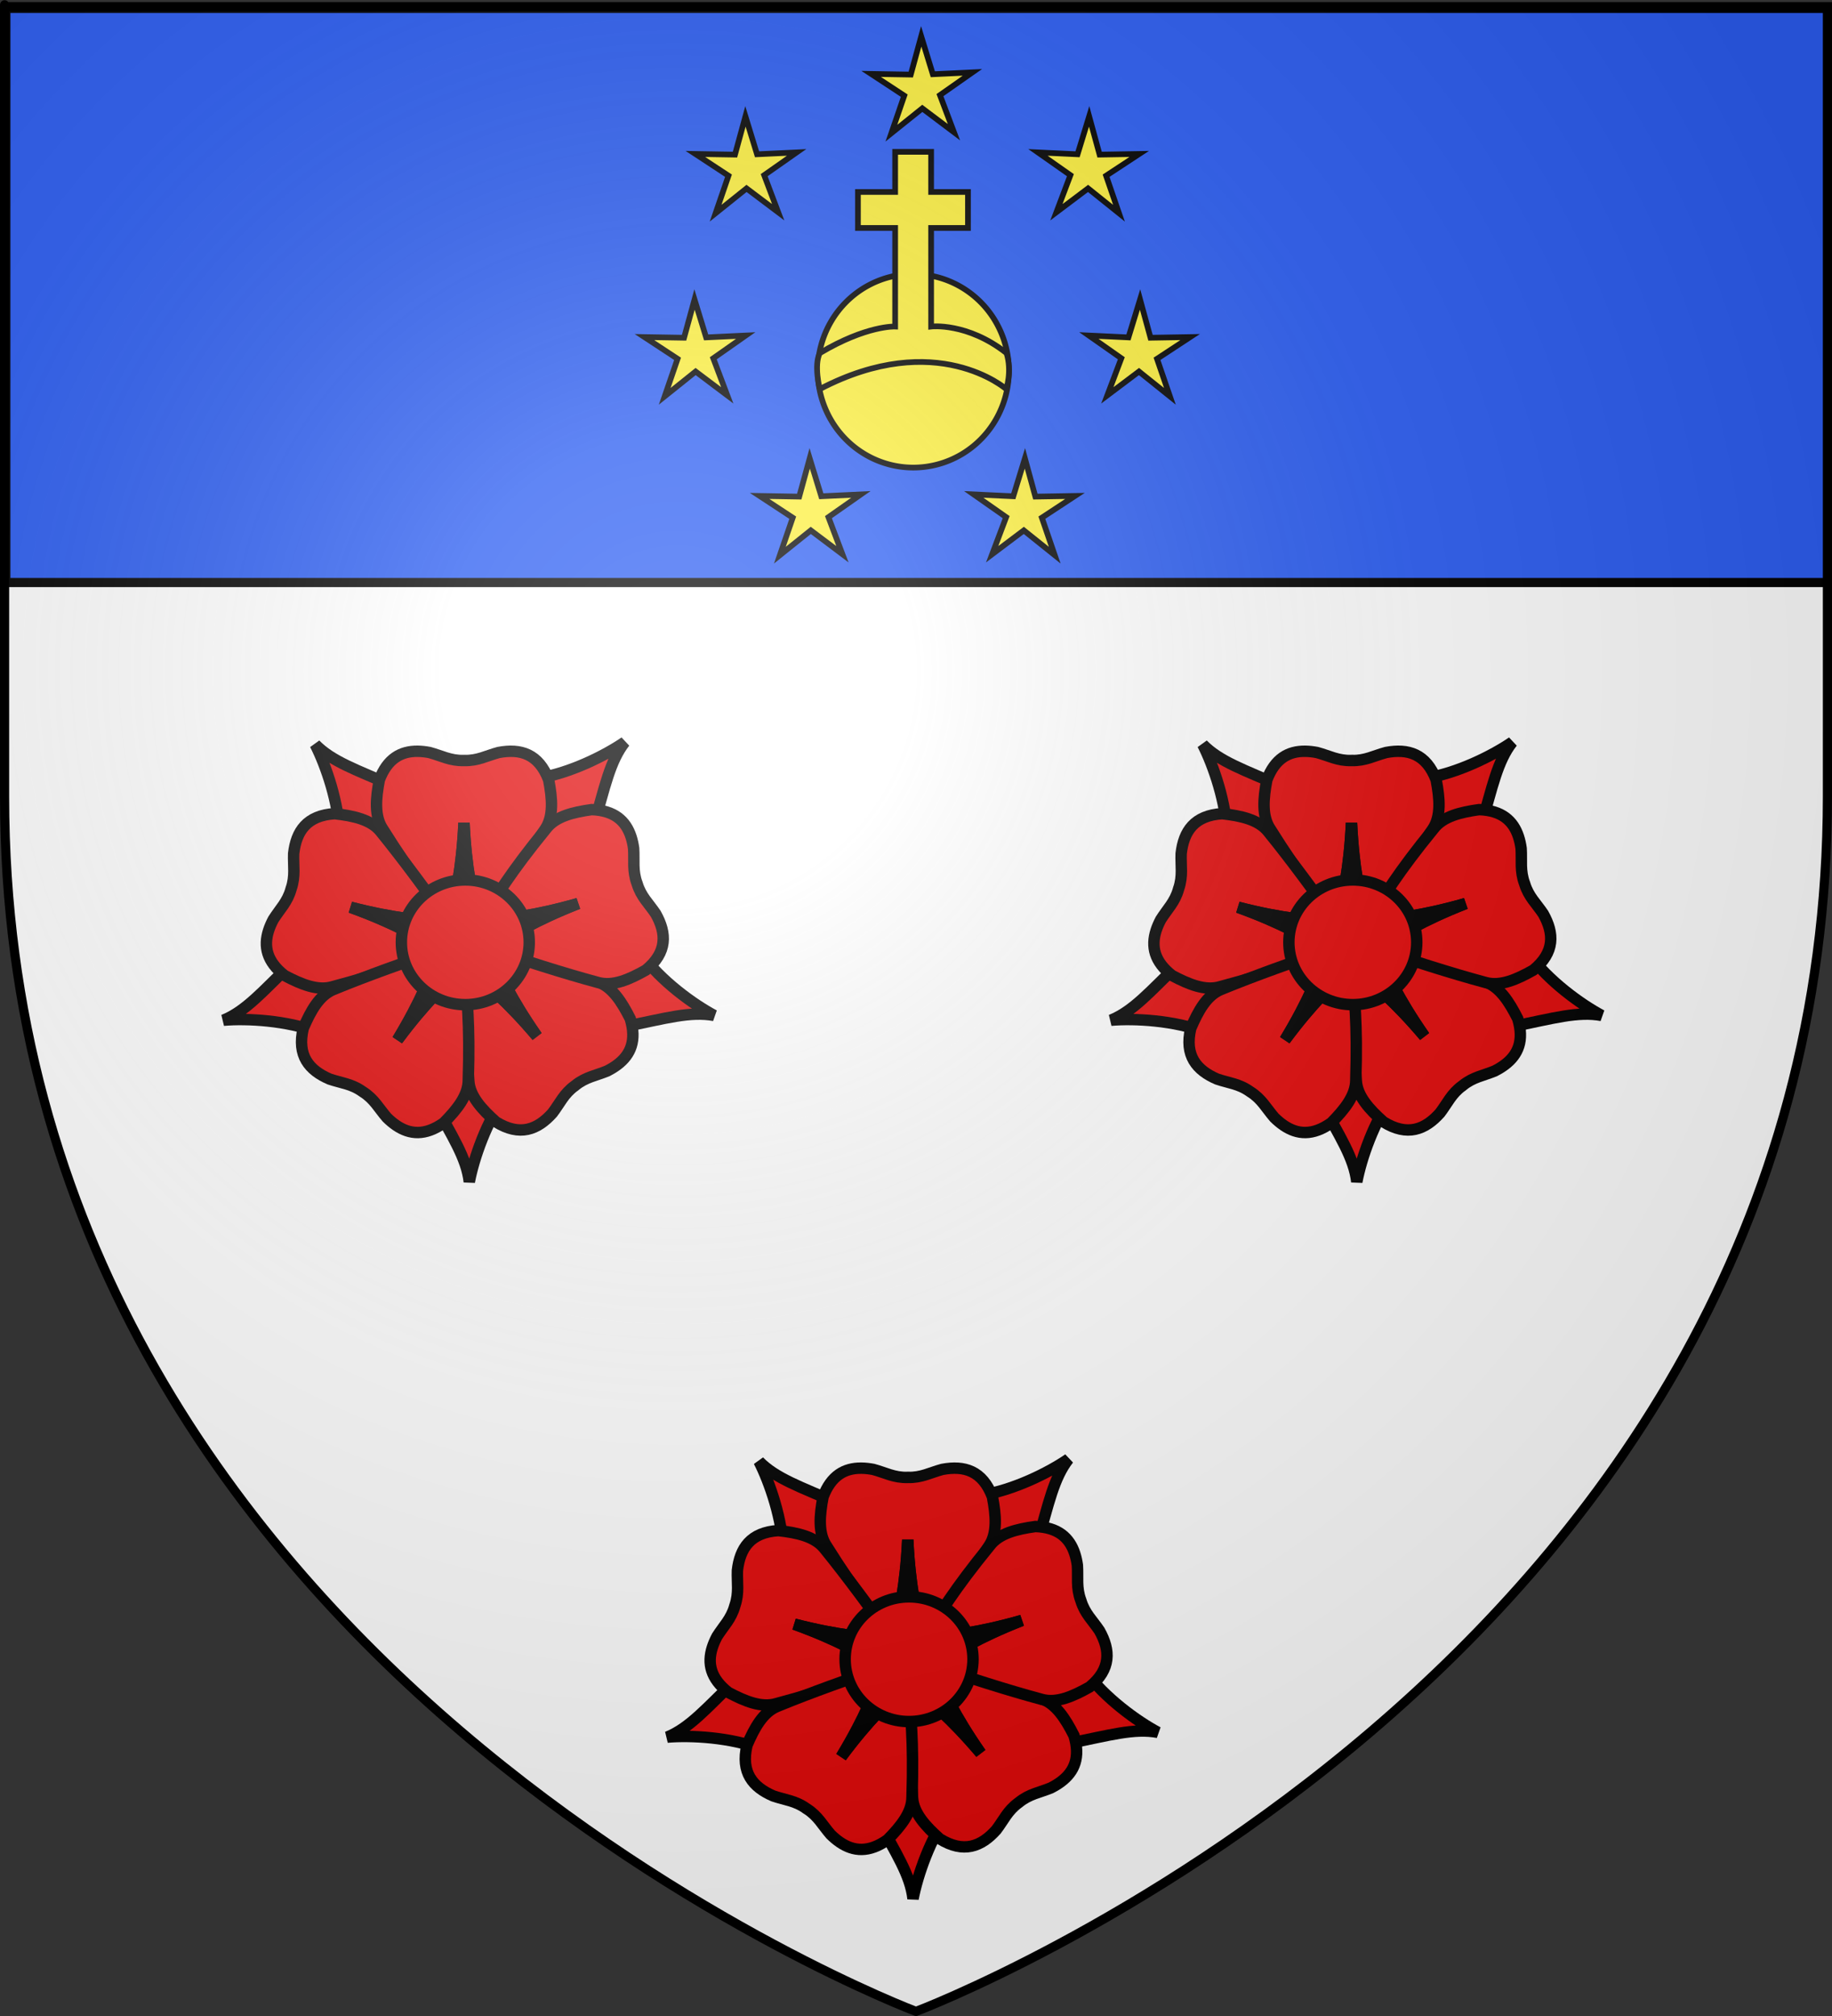<?xml version="1.0" encoding="UTF-8" standalone="no"?>
<svg
   xmlns:dc="http://purl.org/dc/elements/1.1/"
   xmlns:cc="http://web.resource.org/cc/"
   xmlns:rdf="http://www.w3.org/1999/02/22-rdf-syntax-ns#"
   xmlns:svg="http://www.w3.org/2000/svg"
   xmlns="http://www.w3.org/2000/svg"
   xmlns:xlink="http://www.w3.org/1999/xlink"
   xmlns:sodipodi="http://sodipodi.sourceforge.net/DTD/sodipodi-0.dtd"
   xmlns:inkscape="http://www.inkscape.org/namespaces/inkscape"
   height="660"
   width="600"
   version="1.0"
   id="svg2"
   sodipodi:version="0.32"
   inkscape:version="0.44.1"
   sodipodi:docname="Blason_Mandres-les-Roses_94.svg"
   sodipodi:docbase="O:\blasons"
   inkscape:export-filename="/Users/olivier/Desktop/Blason Rouge/Blason_Vide_3D.png"
   inkscape:export-xdpi="144"
   inkscape:export-ydpi="144">
  <rect width="100%" height="100%" fill="#333333" stroke="none"/>
  <sodipodi:namedview
     inkscape:window-height="712"
     inkscape:window-width="1024"
     inkscape:pageshadow="2"
     inkscape:pageopacity="0.0"
     guidetolerance="10.0"
     gridtolerance="10.0"
     objecttolerance="10.0"
     borderopacity="1.0"
     bordercolor="#666666"
     pagecolor="#ffffff"
     id="base"
     showgrid="false"
     height="660px"
     inkscape:zoom="0.78333334"
     inkscape:cx="14.112554"
     inkscape:cy="357.01038"
     inkscape:window-x="-4"
     inkscape:window-y="-4"
     inkscape:current-layer="layer3"
     showguides="true"
     inkscape:guide-bbox="true" />
  <desc
     id="desc4">Flag of Canton of Valais (Wallis)</desc>
  <defs
     id="defs6">
    <linearGradient
       id="linearGradient2893">
      <stop
         style="stop-color:white;stop-opacity:0.314;"
         offset="0"
         id="stop2895" />
      <stop
         id="stop2897"
         offset="0.19"
         style="stop-color:white;stop-opacity:0.251;" />
      <stop
         style="stop-color:#6b6b6b;stop-opacity:0.125;"
         offset="0.6"
         id="stop2901" />
      <stop
         style="stop-color:black;stop-opacity:0.125;"
         offset="1"
         id="stop2899" />
    </linearGradient>
    <radialGradient
       inkscape:collect="always"
       xlink:href="#linearGradient2893"
       id="radialGradient3163"
       gradientUnits="userSpaceOnUse"
       gradientTransform="matrix(1.353,0,0,1.349,-77.629,-85.747)"
       cx="221.445"
       cy="226.331"
       fx="221.445"
       fy="226.331"
       r="300" />
  </defs>
  <g
     inkscape:groupmode="layer"
     id="layer3"
     inkscape:label="Fond écu"
     style="display:inline">
    <path
       id="path2855"
       style="fill:white;fill-opacity:1;fill-rule:evenodd;stroke:none;stroke-width:1px;stroke-linecap:butt;stroke-linejoin:miter;stroke-opacity:1"
       d="M 298.915,658.243 C 298.915,658.243 597.415,545.923 597.415,260.471 C 597.415,-24.98 597.415,1.92 597.415,1.92 L 0.415,1.92 L 0.415,260.471 C 0.415,545.923 298.915,658.243 298.915,658.243 z "
       sodipodi:nodetypes="cccccc" />
    <path
       style="opacity:1;fill:#2b5df2;fill-opacity:1;stroke:black;stroke-width:3;stroke-miterlimit:4;stroke-dasharray:none;stroke-opacity:1;display:inline"
       d="M 1.915,2.743 L 1.915,190.712 L 598.915,190.712 C 598.915,125.803 598.915,2.743 598.915,2.743 L 1.915,2.743 z "
       id="rect3182"
       sodipodi:nodetypes="ccccc" />
    <g
       id="g2595"
       transform="translate(9.461,26.809)">
      <g
         id="g7363"
         style="fill:#e20909;fill-opacity:1;stroke:black;stroke-width:4.535;stroke-miterlimit:4;stroke-dasharray:none;stroke-opacity:1"
         transform="matrix(0.824,0,0,0.824,61.839,214.054)">
        <g
           transform="matrix(0.202,0,0,0.202,3.622,3.232)"
           style="fill:#e20909;fill-opacity:1;stroke:black;stroke-width:22.449;stroke-miterlimit:4;stroke-dasharray:none;stroke-opacity:1"
           id="g7365">
          <path
             d="M 958.886,534.195 C 918.345,512.647 854.113,466.468 815.852,413.608 L 640.732,418.824 L 622.909,473.193 L 784.137,555.91 C 863.503,539.789 912.556,525.5 958.886,534.195 z "
             style="fill:#e20909;fill-opacity:1;fill-rule:evenodd;stroke:black;stroke-width:22.449;stroke-linecap:butt;stroke-linejoin:miter;stroke-miterlimit:4;stroke-dasharray:none;stroke-opacity:1"
             id="path7367" />
          <path
             d="M 477.117,861.464 C 485.736,816.369 510.892,741.366 550.099,689.205 L 493.414,523.43 L 436.207,522.454 L 404.778,700.916 C 443.612,771.985 471.747,814.633 477.117,861.464 z "
             style="fill:#e20909;fill-opacity:1;fill-rule:evenodd;stroke:black;stroke-width:22.449;stroke-linecap:butt;stroke-linejoin:miter;stroke-miterlimit:4;stroke-dasharray:none;stroke-opacity:1"
             id="path7369" />
          <path
             d="M -6.497,543.543 C 39.251,539.669 118.26,543.644 179.069,567.314 L 323.386,467.982 L 308.882,412.635 L 128.562,430.55 C 70.615,487.127 37.146,525.73 -6.497,543.543 z "
             style="fill:#e20909;fill-opacity:1;fill-rule:evenodd;stroke:black;stroke-width:22.449;stroke-linecap:butt;stroke-linejoin:miter;stroke-miterlimit:4;stroke-dasharray:none;stroke-opacity:1"
             id="path7371" />
          <path
             d="M 783.021,-3.399 C 745.207,22.64 674.614,58.344 610.067,67.922 L 533.949,225.721 L 573.977,266.605 L 721.716,161.678 C 744.006,83.819 753.943,33.702 783.021,-3.399 z "
             style="fill:#e20909;fill-opacity:1;fill-rule:evenodd;stroke:black;stroke-width:22.449;stroke-linecap:butt;stroke-linejoin:miter;stroke-miterlimit:4;stroke-dasharray:none;stroke-opacity:1"
             id="path7373" />
          <path
             d="M 173.937,1.199 C 194.801,42.097 220.955,116.758 221.999,182.003 L 368.473,278.126 L 414.246,243.796 L 329.566,83.591 C 255.296,51.298 206.912,34.884 173.937,1.199 z "
             style="fill:#e20909;fill-opacity:1;fill-rule:evenodd;stroke:black;stroke-width:22.449;stroke-linecap:butt;stroke-linejoin:miter;stroke-miterlimit:4;stroke-dasharray:none;stroke-opacity:1"
             id="path7375" />
        </g>
        <g
           transform="matrix(0.202,0,0,0.202,3.622,3.232)"
           id="g7377"
           style="fill:#e20909;fill-opacity:1;stroke:black;stroke-width:22.449;stroke-miterlimit:4;stroke-dasharray:none;stroke-opacity:1">
          <path
             d="M 375.288,14.554 C 342.603,14.257 315.935,29.037 300.101,70.867 C 293.112,107.638 290.159,142.405 306.851,167.336 C 367.467,264.2 399.455,299.404 439.195,351.304 C 449.866,295.005 462.197,248.644 466.695,155.304 C 471.193,248.644 483.523,295.005 494.195,351.304 C 539.163,290.403 584.879,229.876 626.57,167.336 C 643.261,142.405 640.277,107.638 633.288,70.867 C 613.8,19.384 577.909,8.88 534.57,17.023 C 510.874,23.403 493.718,33.478 467.288,32.742 L 467.235,32.746 L 466.141,32.746 L 466.132,32.742 C 439.702,33.478 422.515,23.403 398.82,17.023 C 390.694,15.496 382.831,14.623 375.288,14.554 z "
             style="fill:#e20909;fill-opacity:1;fill-rule:evenodd;stroke:black;stroke-width:22.449;stroke-linecap:butt;stroke-linejoin:miter;stroke-miterlimit:4;stroke-dasharray:none;stroke-opacity:1"
             id="path7379" />
          <path
             d="M 466.695,155.304 C 462.197,248.644 449.866,295.005 439.195,351.304 C 439.039,351.101 438.881,350.913 438.726,350.711 L 438.788,351.898 L 493.757,351.898 L 493.882,349.679 C 483.283,294.112 471.149,247.738 466.695,155.304 z "
             style="fill:#e20909;fill-opacity:1;fill-rule:evenodd;stroke:black;stroke-width:22.449;stroke-linecap:butt;stroke-linejoin:miter;stroke-miterlimit:4;stroke-dasharray:none;stroke-opacity:1"
             id="path7381" />
          <path
             d="M 82.133,367.212 C 72.2,398.353 78.449,428.195 113.74,455.672 C 146.81,473.205 179.155,486.289 207.903,477.701 C 318.344,448.382 361.422,428.212 422.741,405.565 C 372.101,378.749 331.446,353.281 243.595,321.43 C 334.102,344.686 382.037,346.591 438.978,353.016 C 394.065,292.073 349.731,230.527 302.286,172.231 C 283.393,148.924 249.295,141.512 212.1,137.334 C 157.158,140.756 136.526,171.946 131.513,215.758 C 130.613,240.281 135.175,259.646 126.669,284.681 L 126.657,284.733 L 126.334,285.778 L 126.328,285.786 C 119.229,311.255 104.529,324.702 91.439,345.458 C 87.581,352.771 84.426,360.025 82.133,367.212 z "
             style="fill:#e20909;fill-opacity:1;fill-rule:evenodd;stroke:black;stroke-width:22.449;stroke-linecap:butt;stroke-linejoin:miter;stroke-miterlimit:4;stroke-dasharray:none;stroke-opacity:1"
             id="path7383" />
          <path
             d="M 243.595,321.43 C 331.446,353.281 372.101,378.749 422.741,405.565 C 422.501,405.653 422.275,405.749 422.036,405.837 L 423.189,406.128 L 439.416,353.609 L 437.333,352.835 C 381.113,346.557 333.224,344.461 243.595,321.43 z "
             style="fill:#e20909;fill-opacity:1;fill-rule:evenodd;stroke:black;stroke-width:22.449;stroke-linecap:butt;stroke-linejoin:miter;stroke-miterlimit:4;stroke-dasharray:none;stroke-opacity:1"
             id="path7385" />
          <path
             d="M 768.51,631.019 C 794.603,611.331 806.734,583.359 793.789,540.547 C 776.916,507.137 758.065,477.775 729.636,468.186 C 622.54,428.346 575.722,419.936 512.583,403.016 C 538.44,454.151 556.925,498.421 610.254,575.157 C 549.793,503.904 511.758,474.667 468.981,436.541 C 470.456,512.231 471.109,588.08 476.18,663.071 C 478.145,693.009 501.702,718.751 529.656,743.641 C 576.487,772.575 611.343,759.025 640.736,726.152 C 655.632,706.651 663.091,688.206 684.491,672.679 L 684.531,672.644 L 685.398,671.977 L 685.408,671.975 C 705.912,655.281 725.678,652.792 748.351,643.405 C 755.724,639.662 762.489,635.562 768.51,631.019 z "
             style="fill:#e20909;fill-opacity:1;fill-rule:evenodd;stroke:black;stroke-width:22.449;stroke-linecap:butt;stroke-linejoin:miter;stroke-miterlimit:4;stroke-dasharray:none;stroke-opacity:1"
             id="path7387" />
          <path
             d="M 610.254,575.157 C 556.925,498.421 538.44,454.151 512.583,403.016 C 512.83,403.082 513.069,403.135 513.316,403.201 L 512.543,402.297 L 468.966,435.804 L 470.22,437.639 C 512.493,475.229 550.38,504.595 610.254,575.157 z "
             style="fill:#e20909;fill-opacity:1;fill-rule:evenodd;stroke:black;stroke-width:22.449;stroke-linecap:butt;stroke-linejoin:miter;stroke-miterlimit:4;stroke-dasharray:none;stroke-opacity:1"
             id="path7389" />
          <path
             d="M 333.068,750.217 C 360.029,768.697 390.407,771.305 426.883,745.421 C 453.195,718.801 475.039,691.593 475.093,661.591 C 478.817,547.385 471.906,500.323 467.875,435.079 C 427.613,475.853 391.518,507.453 335.718,582.411 C 384.051,502.434 399.679,457.078 422.227,404.399 C 350.933,429.861 279.227,454.595 209.739,483.244 C 181.979,494.625 165.062,525.144 150.35,559.561 C 137.807,613.161 161.735,641.9 202.248,659.317 C 225.473,667.24 245.332,668.448 266.857,683.802 L 266.903,683.829 L 267.811,684.439 L 267.816,684.447 C 290.163,698.579 298.807,716.529 314.915,735.042 C 320.807,740.842 326.846,745.952 333.068,750.217 z "
             style="fill:#e20909;fill-opacity:1;fill-rule:evenodd;stroke:black;stroke-width:22.449;stroke-linecap:butt;stroke-linejoin:miter;stroke-miterlimit:4;stroke-dasharray:none;stroke-opacity:1"
             id="path7391" />
          <path
             d="M 335.718,582.411 C 391.518,507.453 427.613,475.853 467.875,435.079 C 467.891,435.335 467.917,435.579 467.933,435.834 L 468.543,434.813 L 422.922,404.15 L 421.58,405.922 C 399.38,457.953 383.583,503.21 335.718,582.411 z "
             style="fill:#e20909;fill-opacity:1;fill-rule:evenodd;stroke:black;stroke-width:22.449;stroke-linecap:butt;stroke-linejoin:miter;stroke-miterlimit:4;stroke-dasharray:none;stroke-opacity:1"
             id="path7393" />
          <path
             d="M 795.294,182.527 C 785.113,151.466 762.574,130.933 717.876,129.322 C 680.803,134.472 646.921,142.803 628.645,166.597 C 556.281,255.03 533.169,296.604 496.721,350.867 C 553.473,342.955 601.343,339.796 691.21,314.179 C 604.222,348.319 564.247,374.841 514.327,402.973 C 586.418,426.079 658.394,450.014 730.989,469.492 C 759.951,477.325 791.933,463.369 824.532,444.977 C 867.068,410.034 865.531,372.669 843.942,334.217 C 830.313,313.81 815.276,300.783 807.513,275.508 L 807.493,275.458 L 807.143,274.422 L 807.143,274.412 C 797.985,249.609 802.029,230.101 800.488,205.61 C 799.333,197.423 797.643,189.695 795.294,182.527 z "
             style="fill:#e20909;fill-opacity:1;fill-rule:evenodd;stroke:black;stroke-width:22.449;stroke-linecap:butt;stroke-linejoin:miter;stroke-miterlimit:4;stroke-dasharray:none;stroke-opacity:1"
             id="path7395" />
          <g
             transform="matrix(0.32,0.947,-0.947,0.32,688.938,-180.564)"
             style="fill:#e20909;fill-opacity:1;stroke:black;stroke-width:22.449;stroke-miterlimit:4;stroke-dasharray:none;stroke-opacity:1"
             id="g7397">
            <path
               d="M 469.438,156.219 C 464.94,249.558 452.609,295.919 441.938,352.219 C 441.782,352.016 441.624,351.828 441.469,351.625 L 441.531,352.812 L 496.5,352.812 L 496.625,350.594 C 486.026,295.026 473.892,248.653 469.438,156.219 z "
               style="fill:#e20909;fill-opacity:1;fill-rule:evenodd;stroke:black;stroke-width:22.449;stroke-linecap:butt;stroke-linejoin:miter;stroke-miterlimit:4;stroke-dasharray:none;stroke-opacity:1"
               id="path7399" />
          </g>
        </g>
        <path
           d="M 614.688,409.418 C 614.708,480.674 555.443,538.448 482.328,538.448 C 409.214,538.448 349.948,480.674 349.968,409.418 C 349.948,338.162 409.214,280.388 482.328,280.388 C 555.443,280.388 614.708,338.162 614.688,409.418 L 614.688,409.418 z "
           transform="matrix(0.192,0,0,0.192,5.808,3.468)"
           style="fill:#e20909;fill-opacity:1;fill-rule:evenodd;stroke:black;stroke-width:23.668;stroke-miterlimit:4;stroke-dasharray:none;stroke-opacity:1"
           id="path7401" />
      </g>
      <g
         transform="matrix(0.824,0,0,0.824,352.505,214.054)"
         style="fill:#e20909;fill-opacity:1;stroke:black;stroke-width:4.535;stroke-miterlimit:4;stroke-dasharray:none;stroke-opacity:1"
         id="g2515">
        <g
           id="g2517"
           style="fill:#e20909;fill-opacity:1;stroke:black;stroke-width:22.449;stroke-miterlimit:4;stroke-dasharray:none;stroke-opacity:1"
           transform="matrix(0.202,0,0,0.202,3.622,3.232)">
          <path
             id="path2519"
             style="fill:#e20909;fill-opacity:1;fill-rule:evenodd;stroke:black;stroke-width:22.449;stroke-linecap:butt;stroke-linejoin:miter;stroke-miterlimit:4;stroke-dasharray:none;stroke-opacity:1"
             d="M 958.886,534.195 C 918.345,512.647 854.113,466.468 815.852,413.608 L 640.732,418.824 L 622.909,473.193 L 784.137,555.91 C 863.503,539.789 912.556,525.5 958.886,534.195 z " />
          <path
             id="path2521"
             style="fill:#e20909;fill-opacity:1;fill-rule:evenodd;stroke:black;stroke-width:22.449;stroke-linecap:butt;stroke-linejoin:miter;stroke-miterlimit:4;stroke-dasharray:none;stroke-opacity:1"
             d="M 477.117,861.464 C 485.736,816.369 510.892,741.366 550.099,689.205 L 493.414,523.43 L 436.207,522.454 L 404.778,700.916 C 443.612,771.985 471.747,814.633 477.117,861.464 z " />
          <path
             id="path2523"
             style="fill:#e20909;fill-opacity:1;fill-rule:evenodd;stroke:black;stroke-width:22.449;stroke-linecap:butt;stroke-linejoin:miter;stroke-miterlimit:4;stroke-dasharray:none;stroke-opacity:1"
             d="M -6.497,543.543 C 39.251,539.669 118.26,543.644 179.069,567.314 L 323.386,467.982 L 308.882,412.635 L 128.562,430.55 C 70.615,487.127 37.146,525.73 -6.497,543.543 z " />
          <path
             id="path2525"
             style="fill:#e20909;fill-opacity:1;fill-rule:evenodd;stroke:black;stroke-width:22.449;stroke-linecap:butt;stroke-linejoin:miter;stroke-miterlimit:4;stroke-dasharray:none;stroke-opacity:1"
             d="M 783.021,-3.399 C 745.207,22.64 674.614,58.344 610.067,67.922 L 533.949,225.721 L 573.977,266.605 L 721.716,161.678 C 744.006,83.819 753.943,33.702 783.021,-3.399 z " />
          <path
             id="path2527"
             style="fill:#e20909;fill-opacity:1;fill-rule:evenodd;stroke:black;stroke-width:22.449;stroke-linecap:butt;stroke-linejoin:miter;stroke-miterlimit:4;stroke-dasharray:none;stroke-opacity:1"
             d="M 173.937,1.199 C 194.801,42.097 220.955,116.758 221.999,182.003 L 368.473,278.126 L 414.246,243.796 L 329.566,83.591 C 255.296,51.298 206.912,34.884 173.937,1.199 z " />
        </g>
        <g
           style="fill:#e20909;fill-opacity:1;stroke:black;stroke-width:22.449;stroke-miterlimit:4;stroke-dasharray:none;stroke-opacity:1"
           id="g2529"
           transform="matrix(0.202,0,0,0.202,3.622,3.232)">
          <path
             id="path2531"
             style="fill:#e20909;fill-opacity:1;fill-rule:evenodd;stroke:black;stroke-width:22.449;stroke-linecap:butt;stroke-linejoin:miter;stroke-miterlimit:4;stroke-dasharray:none;stroke-opacity:1"
             d="M 375.288,14.554 C 342.603,14.257 315.935,29.037 300.101,70.867 C 293.112,107.638 290.159,142.405 306.851,167.336 C 367.467,264.2 399.455,299.404 439.195,351.304 C 449.866,295.005 462.197,248.644 466.695,155.304 C 471.193,248.644 483.523,295.005 494.195,351.304 C 539.163,290.403 584.879,229.876 626.57,167.336 C 643.261,142.405 640.277,107.638 633.288,70.867 C 613.8,19.384 577.909,8.88 534.57,17.023 C 510.874,23.403 493.718,33.478 467.288,32.742 L 467.235,32.746 L 466.141,32.746 L 466.132,32.742 C 439.702,33.478 422.515,23.403 398.82,17.023 C 390.694,15.496 382.831,14.623 375.288,14.554 z " />
          <path
             id="path2533"
             style="fill:#e20909;fill-opacity:1;fill-rule:evenodd;stroke:black;stroke-width:22.449;stroke-linecap:butt;stroke-linejoin:miter;stroke-miterlimit:4;stroke-dasharray:none;stroke-opacity:1"
             d="M 466.695,155.304 C 462.197,248.644 449.866,295.005 439.195,351.304 C 439.039,351.101 438.881,350.913 438.726,350.711 L 438.788,351.898 L 493.757,351.898 L 493.882,349.679 C 483.283,294.112 471.149,247.738 466.695,155.304 z " />
          <path
             id="path2535"
             style="fill:#e20909;fill-opacity:1;fill-rule:evenodd;stroke:black;stroke-width:22.449;stroke-linecap:butt;stroke-linejoin:miter;stroke-miterlimit:4;stroke-dasharray:none;stroke-opacity:1"
             d="M 82.133,367.212 C 72.2,398.353 78.449,428.195 113.74,455.672 C 146.81,473.205 179.155,486.289 207.903,477.701 C 318.344,448.382 361.422,428.212 422.741,405.565 C 372.101,378.749 331.446,353.281 243.595,321.43 C 334.102,344.686 382.037,346.591 438.978,353.016 C 394.065,292.073 349.731,230.527 302.286,172.231 C 283.393,148.924 249.295,141.512 212.1,137.334 C 157.158,140.756 136.526,171.946 131.513,215.758 C 130.613,240.281 135.175,259.646 126.669,284.681 L 126.657,284.733 L 126.334,285.778 L 126.328,285.786 C 119.229,311.255 104.529,324.702 91.439,345.458 C 87.581,352.771 84.426,360.025 82.133,367.212 z " />
          <path
             id="path2537"
             style="fill:#e20909;fill-opacity:1;fill-rule:evenodd;stroke:black;stroke-width:22.449;stroke-linecap:butt;stroke-linejoin:miter;stroke-miterlimit:4;stroke-dasharray:none;stroke-opacity:1"
             d="M 243.595,321.43 C 331.446,353.281 372.101,378.749 422.741,405.565 C 422.501,405.653 422.275,405.749 422.036,405.837 L 423.189,406.128 L 439.416,353.609 L 437.333,352.835 C 381.113,346.557 333.224,344.461 243.595,321.43 z " />
          <path
             id="path2539"
             style="fill:#e20909;fill-opacity:1;fill-rule:evenodd;stroke:black;stroke-width:22.449;stroke-linecap:butt;stroke-linejoin:miter;stroke-miterlimit:4;stroke-dasharray:none;stroke-opacity:1"
             d="M 768.51,631.019 C 794.603,611.331 806.734,583.359 793.789,540.547 C 776.916,507.137 758.065,477.775 729.636,468.186 C 622.54,428.346 575.722,419.936 512.583,403.016 C 538.44,454.151 556.925,498.421 610.254,575.157 C 549.793,503.904 511.758,474.667 468.981,436.541 C 470.456,512.231 471.109,588.08 476.18,663.071 C 478.145,693.009 501.702,718.751 529.656,743.641 C 576.487,772.575 611.343,759.025 640.736,726.152 C 655.632,706.651 663.091,688.206 684.491,672.679 L 684.531,672.644 L 685.398,671.977 L 685.408,671.975 C 705.912,655.281 725.678,652.792 748.351,643.405 C 755.724,639.662 762.489,635.562 768.51,631.019 z " />
          <path
             id="path2541"
             style="fill:#e20909;fill-opacity:1;fill-rule:evenodd;stroke:black;stroke-width:22.449;stroke-linecap:butt;stroke-linejoin:miter;stroke-miterlimit:4;stroke-dasharray:none;stroke-opacity:1"
             d="M 610.254,575.157 C 556.925,498.421 538.44,454.151 512.583,403.016 C 512.83,403.082 513.069,403.135 513.316,403.201 L 512.543,402.297 L 468.966,435.804 L 470.22,437.639 C 512.493,475.229 550.38,504.595 610.254,575.157 z " />
          <path
             id="path2543"
             style="fill:#e20909;fill-opacity:1;fill-rule:evenodd;stroke:black;stroke-width:22.449;stroke-linecap:butt;stroke-linejoin:miter;stroke-miterlimit:4;stroke-dasharray:none;stroke-opacity:1"
             d="M 333.068,750.217 C 360.029,768.697 390.407,771.305 426.883,745.421 C 453.195,718.801 475.039,691.593 475.093,661.591 C 478.817,547.385 471.906,500.323 467.875,435.079 C 427.613,475.853 391.518,507.453 335.718,582.411 C 384.051,502.434 399.679,457.078 422.227,404.399 C 350.933,429.861 279.227,454.595 209.739,483.244 C 181.979,494.625 165.062,525.144 150.35,559.561 C 137.807,613.161 161.735,641.9 202.248,659.317 C 225.473,667.24 245.332,668.448 266.857,683.802 L 266.903,683.829 L 267.811,684.439 L 267.816,684.447 C 290.163,698.579 298.807,716.529 314.915,735.042 C 320.807,740.842 326.846,745.952 333.068,750.217 z " />
          <path
             id="path2545"
             style="fill:#e20909;fill-opacity:1;fill-rule:evenodd;stroke:black;stroke-width:22.449;stroke-linecap:butt;stroke-linejoin:miter;stroke-miterlimit:4;stroke-dasharray:none;stroke-opacity:1"
             d="M 335.718,582.411 C 391.518,507.453 427.613,475.853 467.875,435.079 C 467.891,435.335 467.917,435.579 467.933,435.834 L 468.543,434.813 L 422.922,404.15 L 421.58,405.922 C 399.38,457.953 383.583,503.21 335.718,582.411 z " />
          <path
             id="path2547"
             style="fill:#e20909;fill-opacity:1;fill-rule:evenodd;stroke:black;stroke-width:22.449;stroke-linecap:butt;stroke-linejoin:miter;stroke-miterlimit:4;stroke-dasharray:none;stroke-opacity:1"
             d="M 795.294,182.527 C 785.113,151.466 762.574,130.933 717.876,129.322 C 680.803,134.472 646.921,142.803 628.645,166.597 C 556.281,255.03 533.169,296.604 496.721,350.867 C 553.473,342.955 601.343,339.796 691.21,314.179 C 604.222,348.319 564.247,374.841 514.327,402.973 C 586.418,426.079 658.394,450.014 730.989,469.492 C 759.951,477.325 791.933,463.369 824.532,444.977 C 867.068,410.034 865.531,372.669 843.942,334.217 C 830.313,313.81 815.276,300.783 807.513,275.508 L 807.493,275.458 L 807.143,274.422 L 807.143,274.412 C 797.985,249.609 802.029,230.101 800.488,205.61 C 799.333,197.423 797.643,189.695 795.294,182.527 z " />
          <g
             id="g2549"
             style="fill:#e20909;fill-opacity:1;stroke:black;stroke-width:22.449;stroke-miterlimit:4;stroke-dasharray:none;stroke-opacity:1"
             transform="matrix(0.32,0.947,-0.947,0.32,688.938,-180.564)">
            <path
               id="path2551"
               style="fill:#e20909;fill-opacity:1;fill-rule:evenodd;stroke:black;stroke-width:22.449;stroke-linecap:butt;stroke-linejoin:miter;stroke-miterlimit:4;stroke-dasharray:none;stroke-opacity:1"
               d="M 469.438,156.219 C 464.94,249.558 452.609,295.919 441.938,352.219 C 441.782,352.016 441.624,351.828 441.469,351.625 L 441.531,352.812 L 496.5,352.812 L 496.625,350.594 C 486.026,295.026 473.892,248.653 469.438,156.219 z " />
          </g>
        </g>
        <path
           id="path2553"
           style="fill:#e20909;fill-opacity:1;fill-rule:evenodd;stroke:black;stroke-width:23.668;stroke-miterlimit:4;stroke-dasharray:none;stroke-opacity:1"
           transform="matrix(0.192,0,0,0.192,5.808,3.468)"
           d="M 614.688,409.418 C 614.708,480.674 555.443,538.448 482.328,538.448 C 409.214,538.448 349.948,480.674 349.968,409.418 C 349.948,338.162 409.214,280.388 482.328,280.388 C 555.443,280.388 614.708,338.162 614.688,409.418 L 614.688,409.418 z " />
      </g>
      <g
         id="g2555"
         style="fill:#e20909;fill-opacity:1;stroke:black;stroke-width:4.535;stroke-miterlimit:4;stroke-dasharray:none;stroke-opacity:1"
         transform="matrix(0.824,0,0,0.824,207.172,448.754)">
        <g
           transform="matrix(0.202,0,0,0.202,3.622,3.232)"
           style="fill:#e20909;fill-opacity:1;stroke:black;stroke-width:22.449;stroke-miterlimit:4;stroke-dasharray:none;stroke-opacity:1"
           id="g2557">
          <path
             d="M 958.886,534.195 C 918.345,512.647 854.113,466.468 815.852,413.608 L 640.732,418.824 L 622.909,473.193 L 784.137,555.91 C 863.503,539.789 912.556,525.5 958.886,534.195 z "
             style="fill:#e20909;fill-opacity:1;fill-rule:evenodd;stroke:black;stroke-width:22.449;stroke-linecap:butt;stroke-linejoin:miter;stroke-miterlimit:4;stroke-dasharray:none;stroke-opacity:1"
             id="path2559" />
          <path
             d="M 477.117,861.464 C 485.736,816.369 510.892,741.366 550.099,689.205 L 493.414,523.43 L 436.207,522.454 L 404.778,700.916 C 443.612,771.985 471.747,814.633 477.117,861.464 z "
             style="fill:#e20909;fill-opacity:1;fill-rule:evenodd;stroke:black;stroke-width:22.449;stroke-linecap:butt;stroke-linejoin:miter;stroke-miterlimit:4;stroke-dasharray:none;stroke-opacity:1"
             id="path2561" />
          <path
             d="M -6.497,543.543 C 39.251,539.669 118.26,543.644 179.069,567.314 L 323.386,467.982 L 308.882,412.635 L 128.562,430.55 C 70.615,487.127 37.146,525.73 -6.497,543.543 z "
             style="fill:#e20909;fill-opacity:1;fill-rule:evenodd;stroke:black;stroke-width:22.449;stroke-linecap:butt;stroke-linejoin:miter;stroke-miterlimit:4;stroke-dasharray:none;stroke-opacity:1"
             id="path2563" />
          <path
             d="M 783.021,-3.399 C 745.207,22.64 674.614,58.344 610.067,67.922 L 533.949,225.721 L 573.977,266.605 L 721.716,161.678 C 744.006,83.819 753.943,33.702 783.021,-3.399 z "
             style="fill:#e20909;fill-opacity:1;fill-rule:evenodd;stroke:black;stroke-width:22.449;stroke-linecap:butt;stroke-linejoin:miter;stroke-miterlimit:4;stroke-dasharray:none;stroke-opacity:1"
             id="path2565" />
          <path
             d="M 173.937,1.199 C 194.801,42.097 220.955,116.758 221.999,182.003 L 368.473,278.126 L 414.246,243.796 L 329.566,83.591 C 255.296,51.298 206.912,34.884 173.937,1.199 z "
             style="fill:#e20909;fill-opacity:1;fill-rule:evenodd;stroke:black;stroke-width:22.449;stroke-linecap:butt;stroke-linejoin:miter;stroke-miterlimit:4;stroke-dasharray:none;stroke-opacity:1"
             id="path2567" />
        </g>
        <g
           transform="matrix(0.202,0,0,0.202,3.622,3.232)"
           id="g2569"
           style="fill:#e20909;fill-opacity:1;stroke:black;stroke-width:22.449;stroke-miterlimit:4;stroke-dasharray:none;stroke-opacity:1">
          <path
             d="M 375.288,14.554 C 342.603,14.257 315.935,29.037 300.101,70.867 C 293.112,107.638 290.159,142.405 306.851,167.336 C 367.467,264.2 399.455,299.404 439.195,351.304 C 449.866,295.005 462.197,248.644 466.695,155.304 C 471.193,248.644 483.523,295.005 494.195,351.304 C 539.163,290.403 584.879,229.876 626.57,167.336 C 643.261,142.405 640.277,107.638 633.288,70.867 C 613.8,19.384 577.909,8.88 534.57,17.023 C 510.874,23.403 493.718,33.478 467.288,32.742 L 467.235,32.746 L 466.141,32.746 L 466.132,32.742 C 439.702,33.478 422.515,23.403 398.82,17.023 C 390.694,15.496 382.831,14.623 375.288,14.554 z "
             style="fill:#e20909;fill-opacity:1;fill-rule:evenodd;stroke:black;stroke-width:22.449;stroke-linecap:butt;stroke-linejoin:miter;stroke-miterlimit:4;stroke-dasharray:none;stroke-opacity:1"
             id="path2571" />
          <path
             d="M 466.695,155.304 C 462.197,248.644 449.866,295.005 439.195,351.304 C 439.039,351.101 438.881,350.913 438.726,350.711 L 438.788,351.898 L 493.757,351.898 L 493.882,349.679 C 483.283,294.112 471.149,247.738 466.695,155.304 z "
             style="fill:#e20909;fill-opacity:1;fill-rule:evenodd;stroke:black;stroke-width:22.449;stroke-linecap:butt;stroke-linejoin:miter;stroke-miterlimit:4;stroke-dasharray:none;stroke-opacity:1"
             id="path2573" />
          <path
             d="M 82.133,367.212 C 72.2,398.353 78.449,428.195 113.74,455.672 C 146.81,473.205 179.155,486.289 207.903,477.701 C 318.344,448.382 361.422,428.212 422.741,405.565 C 372.101,378.749 331.446,353.281 243.595,321.43 C 334.102,344.686 382.037,346.591 438.978,353.016 C 394.065,292.073 349.731,230.527 302.286,172.231 C 283.393,148.924 249.295,141.512 212.1,137.334 C 157.158,140.756 136.526,171.946 131.513,215.758 C 130.613,240.281 135.175,259.646 126.669,284.681 L 126.657,284.733 L 126.334,285.778 L 126.328,285.786 C 119.229,311.255 104.529,324.702 91.439,345.458 C 87.581,352.771 84.426,360.025 82.133,367.212 z "
             style="fill:#e20909;fill-opacity:1;fill-rule:evenodd;stroke:black;stroke-width:22.449;stroke-linecap:butt;stroke-linejoin:miter;stroke-miterlimit:4;stroke-dasharray:none;stroke-opacity:1"
             id="path2575" />
          <path
             d="M 243.595,321.43 C 331.446,353.281 372.101,378.749 422.741,405.565 C 422.501,405.653 422.275,405.749 422.036,405.837 L 423.189,406.128 L 439.416,353.609 L 437.333,352.835 C 381.113,346.557 333.224,344.461 243.595,321.43 z "
             style="fill:#e20909;fill-opacity:1;fill-rule:evenodd;stroke:black;stroke-width:22.449;stroke-linecap:butt;stroke-linejoin:miter;stroke-miterlimit:4;stroke-dasharray:none;stroke-opacity:1"
             id="path2577" />
          <path
             d="M 768.51,631.019 C 794.603,611.331 806.734,583.359 793.789,540.547 C 776.916,507.137 758.065,477.775 729.636,468.186 C 622.54,428.346 575.722,419.936 512.583,403.016 C 538.44,454.151 556.925,498.421 610.254,575.157 C 549.793,503.904 511.758,474.667 468.981,436.541 C 470.456,512.231 471.109,588.08 476.18,663.071 C 478.145,693.009 501.702,718.751 529.656,743.641 C 576.487,772.575 611.343,759.025 640.736,726.152 C 655.632,706.651 663.091,688.206 684.491,672.679 L 684.531,672.644 L 685.398,671.977 L 685.408,671.975 C 705.912,655.281 725.678,652.792 748.351,643.405 C 755.724,639.662 762.489,635.562 768.51,631.019 z "
             style="fill:#e20909;fill-opacity:1;fill-rule:evenodd;stroke:black;stroke-width:22.449;stroke-linecap:butt;stroke-linejoin:miter;stroke-miterlimit:4;stroke-dasharray:none;stroke-opacity:1"
             id="path2579" />
          <path
             d="M 610.254,575.157 C 556.925,498.421 538.44,454.151 512.583,403.016 C 512.83,403.082 513.069,403.135 513.316,403.201 L 512.543,402.297 L 468.966,435.804 L 470.22,437.639 C 512.493,475.229 550.38,504.595 610.254,575.157 z "
             style="fill:#e20909;fill-opacity:1;fill-rule:evenodd;stroke:black;stroke-width:22.449;stroke-linecap:butt;stroke-linejoin:miter;stroke-miterlimit:4;stroke-dasharray:none;stroke-opacity:1"
             id="path2581" />
          <path
             d="M 333.068,750.217 C 360.029,768.697 390.407,771.305 426.883,745.421 C 453.195,718.801 475.039,691.593 475.093,661.591 C 478.817,547.385 471.906,500.323 467.875,435.079 C 427.613,475.853 391.518,507.453 335.718,582.411 C 384.051,502.434 399.679,457.078 422.227,404.399 C 350.933,429.861 279.227,454.595 209.739,483.244 C 181.979,494.625 165.062,525.144 150.35,559.561 C 137.807,613.161 161.735,641.9 202.248,659.317 C 225.473,667.24 245.332,668.448 266.857,683.802 L 266.903,683.829 L 267.811,684.439 L 267.816,684.447 C 290.163,698.579 298.807,716.529 314.915,735.042 C 320.807,740.842 326.846,745.952 333.068,750.217 z "
             style="fill:#e20909;fill-opacity:1;fill-rule:evenodd;stroke:black;stroke-width:22.449;stroke-linecap:butt;stroke-linejoin:miter;stroke-miterlimit:4;stroke-dasharray:none;stroke-opacity:1"
             id="path2583" />
          <path
             d="M 335.718,582.411 C 391.518,507.453 427.613,475.853 467.875,435.079 C 467.891,435.335 467.917,435.579 467.933,435.834 L 468.543,434.813 L 422.922,404.15 L 421.58,405.922 C 399.38,457.953 383.583,503.21 335.718,582.411 z "
             style="fill:#e20909;fill-opacity:1;fill-rule:evenodd;stroke:black;stroke-width:22.449;stroke-linecap:butt;stroke-linejoin:miter;stroke-miterlimit:4;stroke-dasharray:none;stroke-opacity:1"
             id="path2585" />
          <path
             d="M 795.294,182.527 C 785.113,151.466 762.574,130.933 717.876,129.322 C 680.803,134.472 646.921,142.803 628.645,166.597 C 556.281,255.03 533.169,296.604 496.721,350.867 C 553.473,342.955 601.343,339.796 691.21,314.179 C 604.222,348.319 564.247,374.841 514.327,402.973 C 586.418,426.079 658.394,450.014 730.989,469.492 C 759.951,477.325 791.933,463.369 824.532,444.977 C 867.068,410.034 865.531,372.669 843.942,334.217 C 830.313,313.81 815.276,300.783 807.513,275.508 L 807.493,275.458 L 807.143,274.422 L 807.143,274.412 C 797.985,249.609 802.029,230.101 800.488,205.61 C 799.333,197.423 797.643,189.695 795.294,182.527 z "
             style="fill:#e20909;fill-opacity:1;fill-rule:evenodd;stroke:black;stroke-width:22.449;stroke-linecap:butt;stroke-linejoin:miter;stroke-miterlimit:4;stroke-dasharray:none;stroke-opacity:1"
             id="path2587" />
          <g
             transform="matrix(0.32,0.947,-0.947,0.32,688.938,-180.564)"
             style="fill:#e20909;fill-opacity:1;stroke:black;stroke-width:22.449;stroke-miterlimit:4;stroke-dasharray:none;stroke-opacity:1"
             id="g2589">
            <path
               d="M 469.438,156.219 C 464.94,249.558 452.609,295.919 441.938,352.219 C 441.782,352.016 441.624,351.828 441.469,351.625 L 441.531,352.812 L 496.5,352.812 L 496.625,350.594 C 486.026,295.026 473.892,248.653 469.438,156.219 z "
               style="fill:#e20909;fill-opacity:1;fill-rule:evenodd;stroke:black;stroke-width:22.449;stroke-linecap:butt;stroke-linejoin:miter;stroke-miterlimit:4;stroke-dasharray:none;stroke-opacity:1"
               id="path2591" />
          </g>
        </g>
        <path
           d="M 614.688,409.418 C 614.708,480.674 555.443,538.448 482.328,538.448 C 409.214,538.448 349.948,480.674 349.968,409.418 C 349.948,338.162 409.214,280.388 482.328,280.388 C 555.443,280.388 614.708,338.162 614.688,409.418 L 614.688,409.418 z "
           transform="matrix(0.192,0,0,0.192,5.808,3.468)"
           style="fill:#e20909;fill-opacity:1;fill-rule:evenodd;stroke:black;stroke-width:23.668;stroke-miterlimit:4;stroke-dasharray:none;stroke-opacity:1"
           id="path2593" />
      </g>
    </g>
    <g
       id="g7019"
       transform="matrix(0.622,0,0,0.622,352.656,-85.887)">
      <g
         transform="translate(-240.386,-113.715)"
         id="g17615"
         style="opacity:1;fill:#fcef3c;fill-opacity:1;stroke-width:3;stroke-miterlimit:4;stroke-dasharray:none;display:inline">
        <path
           sodipodi:type="arc"
           style="fill:#fcef3c;fill-opacity:1;stroke:black;stroke-width:3.925;stroke-miterlimit:4;stroke-dasharray:none;stroke-opacity:1"
           id="path14060"
           sodipodi:cx="-216.66667"
           sodipodi:cy="360"
           sodipodi:rx="65.873016"
           sodipodi:ry="66.666664"
           d="M -150.794 360 A 65.873 66.667 0 1 1  -282.54,360 A 65.873 66.667 0 1 1  -150.794 360 z"
           transform="matrix(0.764,0,0,0.764,319.848,171.93)" />
        <path
           style="fill:#fcef3c;fill-opacity:1;fill-rule:evenodd;stroke:black;stroke-width:3;stroke-linecap:butt;stroke-linejoin:miter;stroke-miterlimit:4;stroke-dasharray:none;stroke-opacity:1"
           d="M 144.75,331.719 L 144.75,352.844 L 125.156,352.844 L 125.156,371.781 L 144.75,371.781 L 144.75,423.656 C 144.75,423.656 129.666,422.974 105.062,437.656 C 101.865,444.153 105.062,456.594 105.062,456.594 C 166.57,424.451 203.25,456.594 203.25,456.594 C 203.25,456.594 206.444,447.208 203.406,437.656 C 182.771,421.386 163.688,423.656 163.688,423.656 L 163.688,371.781 L 183.094,371.781 L 183.094,352.844 L 163.688,352.844 L 163.688,331.719 L 144.75,331.719 z "
           id="path15832"
           sodipodi:nodetypes="ccccccccccccccccc" />
      </g>
      <path
         sodipodi:type="star"
         style="fill:#fcef3c;fill-opacity:1;stroke:black;stroke-width:5.41;stroke-miterlimit:4;stroke-dasharray:none;stroke-opacity:1;display:inline"
         id="path8910"
         sodipodi:sides="5"
         sodipodi:cx="282.84271"
         sodipodi:cy="491.64124"
         sodipodi:r1="50.507626"
         sodipodi:r2="17.80415"
         sodipodi:arg1="0.92729522"
         sodipodi:arg2="1.5556137"
         inkscape:flatsided="false"
         inkscape:rounded="0"
         inkscape:randomized="0"
         d="M 313.147,532.047 L 283.113,509.443 L 253.779,532.949 L 265.995,497.399 L 234.576,476.765 L 272.16,477.398 L 282.076,441.139 L 293.088,477.08 L 330.636,475.306 L 299.857,496.885 L 313.147,532.047 z "
         transform="matrix(0.555,0,0,0.555,-238.464,-87.621)" />
      <path
         transform="matrix(0.555,0,0,0.555,-331.017,-45.493)"
         d="M 313.147,532.047 L 283.113,509.443 L 253.779,532.949 L 265.995,497.399 L 234.576,476.765 L 272.16,477.398 L 282.076,441.139 L 293.088,477.08 L 330.636,475.306 L 299.857,496.885 L 313.147,532.047 z "
         inkscape:randomized="0"
         inkscape:rounded="0"
         inkscape:flatsided="false"
         sodipodi:arg2="1.5556137"
         sodipodi:arg1="0.92729522"
         sodipodi:r2="17.80415"
         sodipodi:r1="50.507626"
         sodipodi:cy="491.64124"
         sodipodi:cx="282.84271"
         sodipodi:sides="5"
         id="path6122"
         style="fill:#fcef3c;fill-opacity:1;stroke:black;stroke-width:5.41;stroke-miterlimit:4;stroke-dasharray:none;stroke-opacity:1;display:inline"
         sodipodi:type="star" />
      <path
         sodipodi:type="star"
         style="fill:#fcef3c;fill-opacity:1;stroke:black;stroke-width:5.41;stroke-miterlimit:4;stroke-dasharray:none;stroke-opacity:1;display:inline"
         id="path6124"
         sodipodi:sides="5"
         sodipodi:cx="282.84271"
         sodipodi:cy="491.64124"
         sodipodi:r1="50.507626"
         sodipodi:r2="17.80415"
         sodipodi:arg1="0.92729522"
         sodipodi:arg2="1.5556137"
         inkscape:flatsided="false"
         inkscape:rounded="0"
         inkscape:randomized="0"
         d="M 313.147,532.047 L 283.113,509.443 L 253.779,532.949 L 265.995,497.399 L 234.576,476.765 L 272.16,477.398 L 282.076,441.139 L 293.088,477.08 L 330.636,475.306 L 299.857,496.885 L 313.147,532.047 z "
         transform="matrix(0.555,0,0,0.555,-357.825,50.89)" />
      <path
         transform="matrix(0.555,0,0,0.555,-297.187,134.507)"
         d="M 313.147,532.047 L 283.113,509.443 L 253.779,532.949 L 265.995,497.399 L 234.576,476.765 L 272.16,477.398 L 282.076,441.139 L 293.088,477.08 L 330.636,475.306 L 299.857,496.885 L 313.147,532.047 z "
         inkscape:randomized="0"
         inkscape:rounded="0"
         inkscape:flatsided="false"
         sodipodi:arg2="1.5556137"
         sodipodi:arg1="0.92729522"
         sodipodi:r2="17.80415"
         sodipodi:r1="50.507626"
         sodipodi:cy="491.64124"
         sodipodi:cx="282.84271"
         sodipodi:sides="5"
         id="path6126"
         style="fill:#fcef3c;fill-opacity:1;stroke:black;stroke-width:5.41;stroke-miterlimit:4;stroke-dasharray:none;stroke-opacity:1;display:inline"
         sodipodi:type="star" />
      <path
         sodipodi:type="star"
         style="fill:#fcef3c;fill-opacity:1;stroke:black;stroke-width:5.41;stroke-miterlimit:4;stroke-dasharray:none;stroke-opacity:1;display:inline"
         id="path6128"
         sodipodi:sides="5"
         sodipodi:cx="282.84271"
         sodipodi:cy="491.64124"
         sodipodi:r1="50.507626"
         sodipodi:r2="17.80415"
         sodipodi:arg1="0.92729522"
         sodipodi:arg2="1.5556137"
         inkscape:flatsided="false"
         inkscape:rounded="0"
         inkscape:randomized="0"
         d="M 313.147,532.047 L 283.113,509.443 L 253.779,532.949 L 265.995,497.399 L 234.576,476.765 L 272.16,477.398 L 282.076,441.139 L 293.088,477.08 L 330.636,475.306 L 299.857,496.885 L 313.147,532.047 z "
         transform="matrix(-0.555,0,0,0.555,163.068,-45.493)" />
      <path
         transform="matrix(-0.555,0,0,0.555,189.876,50.89)"
         d="M 313.147,532.047 L 283.113,509.443 L 253.779,532.949 L 265.995,497.399 L 234.576,476.765 L 272.16,477.398 L 282.076,441.139 L 293.088,477.08 L 330.636,475.306 L 299.857,496.885 L 313.147,532.047 z "
         inkscape:randomized="0"
         inkscape:rounded="0"
         inkscape:flatsided="false"
         sodipodi:arg2="1.5556137"
         sodipodi:arg1="0.92729522"
         sodipodi:r2="17.80415"
         sodipodi:r1="50.507626"
         sodipodi:cy="491.64124"
         sodipodi:cx="282.84271"
         sodipodi:sides="5"
         id="path6130"
         style="fill:#fcef3c;fill-opacity:1;stroke:black;stroke-width:5.41;stroke-miterlimit:4;stroke-dasharray:none;stroke-opacity:1;display:inline"
         sodipodi:type="star" />
      <path
         sodipodi:type="star"
         style="fill:#fcef3c;fill-opacity:1;stroke:black;stroke-width:5.41;stroke-miterlimit:4;stroke-dasharray:none;stroke-opacity:1;display:inline"
         id="path6132"
         sodipodi:sides="5"
         sodipodi:cx="282.84271"
         sodipodi:cy="491.64124"
         sodipodi:r1="50.507626"
         sodipodi:r2="17.80415"
         sodipodi:arg1="0.92729522"
         sodipodi:arg2="1.5556137"
         inkscape:flatsided="false"
         inkscape:rounded="0"
         inkscape:randomized="0"
         d="M 313.147,532.047 L 283.113,509.443 L 253.779,532.949 L 265.995,497.399 L 234.576,476.765 L 272.16,477.398 L 282.076,441.139 L 293.088,477.08 L 330.636,475.306 L 299.857,496.885 L 313.147,532.047 z "
         transform="matrix(-0.555,0,0,0.555,129.238,134.507)" />
    </g>
  </g>
  <g
     inkscape:groupmode="layer"
     id="layer4"
     inkscape:label="Meubles"
     style="display:inline" />
  <g
     inkscape:groupmode="layer"
     id="layer2"
     inkscape:label="Reflet final"
     sodipodi:insensitive="true"
     style="display:inline">
    <path
       sodipodi:nodetypes="cccccc"
       d="M 300,658.5 C 300,658.5 598.5,546.18 598.5,260.728 C 598.5,-24.723 598.5,2.176 598.5,2.176 L 1.5,2.176 L 1.5,260.728 C 1.5,546.18 300,658.5 300,658.5 z "
       style="opacity:1;fill:url(#radialGradient3163);fill-opacity:1;fill-rule:evenodd;stroke:none;stroke-width:1px;stroke-linecap:butt;stroke-linejoin:miter;stroke-opacity:1"
       id="path2875"
       inkscape:export-xdpi="144"
       inkscape:export-ydpi="144" />
  </g>
  <g
     inkscape:groupmode="layer"
     id="layer1"
     inkscape:label="Contour final"
     sodipodi:insensitive="true">
    <path
       sodipodi:nodetypes="cccccc"
       d="M 300,658.5 C 300,658.5 1.5,546.18 1.5,260.728 C 1.5,-24.723 1.5,2.176 1.5,2.176 L 598.5,2.176 L 598.5,260.728 C 598.5,546.18 300,658.5 300,658.5 z "
       style="opacity:1;fill:none;fill-opacity:1;fill-rule:evenodd;stroke:black;stroke-width:3;stroke-linecap:butt;stroke-linejoin:miter;stroke-miterlimit:4;stroke-dasharray:none;stroke-opacity:1"
       id="path1411"
       inkscape:export-xdpi="144"
       inkscape:export-ydpi="144" />
  </g>
</svg>

